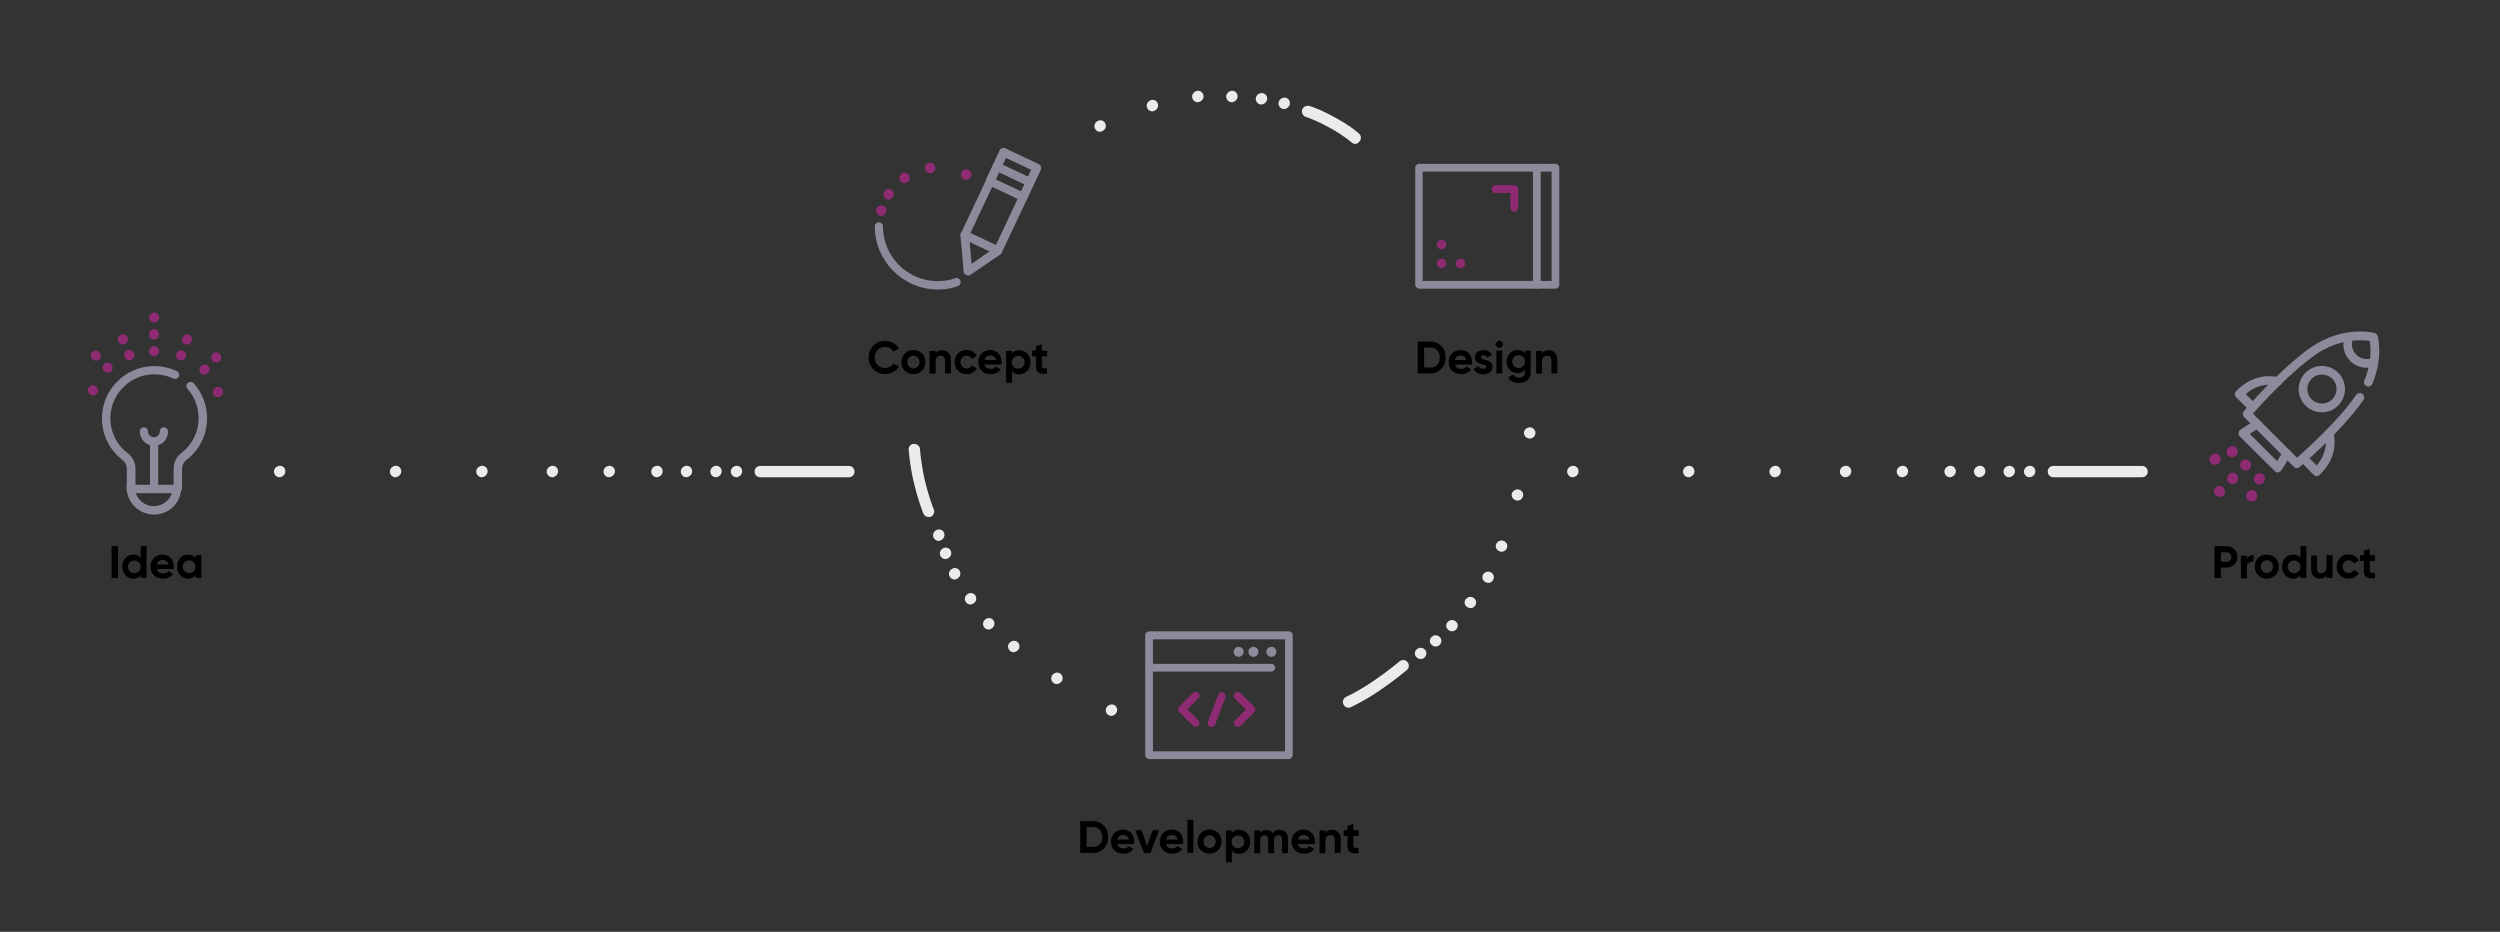 <?xml version="1.0" encoding="utf-8"?>
<!-- Generator: Adobe Illustrator 21.0.2, SVG Export Plug-In . SVG Version: 6.00 Build 0)  -->
<svg version="1.1" id="Layer_1" xmlns="http://www.w3.org/2000/svg" xmlns:xlink="http://www.w3.org/1999/xlink" x="0px" y="0px"
	 width="1100px" height="410px" viewBox="0 0 1100 410" enable-background="new 0 0 1100 410" xml:space="preserve">
<rect x="0" y="0" width="1100" height="410" fill="#333333" stroke="none"/>
<g>
	<g enable-background="new    ">
		<path d="M629.4,150.3c1.9,0,3.5,0.7,4.8,2s1.9,3,1.9,5s-0.6,3.6-1.9,5c-1.3,1.3-2.9,2-4.8,2h-5.6v-14H629.4z M629.4,161.7
			c1.2,0,2.2-0.4,3-1.2s1.1-1.9,1.1-3.2s-0.4-2.3-1.1-3.2c-0.8-0.8-1.7-1.2-3-1.2h-2.8v8.7L629.4,161.7L629.4,161.7z"/>
		<path d="M640.2,160.4c0.3,1.3,1.3,1.9,2.8,1.9c1,0,1.7-0.3,2.2-1l2.1,1.2c-1,1.4-2.4,2.1-4.4,2.1c-1.7,0-3-0.5-4-1.5
			s-1.5-2.3-1.5-3.8s0.5-2.8,1.5-3.8s2.3-1.5,3.8-1.5s2.7,0.5,3.6,1.5s1.4,2.3,1.4,3.8c0,0.3,0,0.7-0.1,1.1H640.2z M640.1,158.4h5.1
			c-0.1-0.7-0.5-1.2-0.9-1.5s-1-0.5-1.6-0.5c-0.7,0-1.3,0.2-1.7,0.5S640.3,157.8,640.1,158.4z"/>
		<path d="M651.6,157.2c0,0.3,0.2,0.5,0.5,0.7s0.8,0.3,1.3,0.4c0.5,0.1,1,0.3,1.5,0.5s0.9,0.5,1.3,1c0.4,0.5,0.5,1,0.5,1.7
			c0,1-0.4,1.8-1.2,2.4c-0.8,0.6-1.7,0.8-2.9,0.8c-2.1,0-3.5-0.8-4.2-2.4l2.2-1.3c0.3,0.9,0.9,1.3,2,1.3c0.9,0,1.4-0.3,1.4-0.9
			c0-0.3-0.2-0.5-0.5-0.7c-0.4-0.2-0.8-0.3-1.3-0.4c-0.5-0.1-1-0.3-1.5-0.5s-0.9-0.5-1.3-1s-0.5-1-0.5-1.6c0-1,0.4-1.8,1.1-2.3
			s1.6-0.9,2.7-0.9c0.8,0,1.6,0.2,2.2,0.5c0.7,0.4,1.2,0.9,1.6,1.6l-2.2,1.2c-0.3-0.7-0.9-1-1.6-1c-0.3,0-0.6,0.1-0.8,0.2
			C651.7,156.7,651.6,156.9,651.6,157.2z"/>
		<path d="M659.7,153.1c-0.4,0-0.8-0.2-1.1-0.5s-0.5-0.7-0.5-1.1s0.2-0.8,0.5-1.1s0.7-0.5,1.1-0.5c0.4,0,0.8,0.2,1.1,0.5
			s0.5,0.7,0.5,1.1s-0.2,0.8-0.5,1.1S660.1,153.1,659.7,153.1z M658.4,164.3v-10h2.6v10H658.4z"/>
		<path d="M671,154.3h2.5v9.5c0,1.5-0.5,2.7-1.5,3.5s-2.2,1.2-3.7,1.2c-1.1,0-2-0.2-2.8-0.6c-0.8-0.4-1.5-1-1.9-1.8l2.2-1.3
			c0.5,0.9,1.4,1.4,2.6,1.4c0.8,0,1.5-0.2,1.9-0.6s0.7-1,0.7-1.8v-1.1c-0.8,1-1.8,1.5-3.2,1.5s-2.6-0.5-3.5-1.5
			c-1-1-1.4-2.2-1.4-3.6c0-1.4,0.5-2.6,1.4-3.6s2.1-1.5,3.5-1.5s2.4,0.5,3.2,1.5V154.3z M666.2,161.1c0.5,0.5,1.2,0.8,2,0.8
			s1.5-0.3,2-0.8s0.8-1.2,0.8-2s-0.3-1.4-0.8-2c-0.5-0.5-1.2-0.8-2-0.8s-1.5,0.3-2,0.8s-0.8,1.2-0.8,2
			C665.4,160,665.7,160.6,666.2,161.1z"/>
		<path d="M681.4,154.1c1.1,0,2,0.4,2.7,1.1c0.7,0.7,1.1,1.7,1.1,3v6.1h-2.6v-5.8c0-0.7-0.2-1.2-0.5-1.5c-0.4-0.4-0.8-0.5-1.4-0.5
			c-0.7,0-1.2,0.2-1.6,0.6c-0.4,0.4-0.6,1-0.6,1.9v5.4h-2.6v-10h2.6v1.1C679.1,154.5,680.1,154.1,681.4,154.1z"/>
	</g>
	<g enable-background="new    ">
		<path d="M979.7,240.3c1.3,0,2.5,0.5,3.4,1.4s1.4,2,1.4,3.3s-0.5,2.4-1.4,3.3c-0.9,0.9-2.1,1.4-3.4,1.4h-2.5v4.6h-2.8v-14H979.7z
			 M979.7,247.2c0.6,0,1.1-0.2,1.5-0.6c0.4-0.4,0.6-0.9,0.6-1.5s-0.2-1.1-0.6-1.5c-0.4-0.4-0.9-0.6-1.5-0.6h-2.5v4.2L979.7,247.2
			L979.7,247.2z"/>
		<path d="M988.6,246.1c0.2-0.6,0.6-1.1,1.2-1.4c0.6-0.3,1.2-0.5,1.8-0.5v2.9c-0.8-0.1-1.5,0.1-2.1,0.5s-0.9,1.1-0.9,2.1v4.8H986
			v-10h2.6V246.1z"/>
		<path d="M1001.2,253.1c-1,1-2.3,1.5-3.8,1.5s-2.7-0.5-3.8-1.5c-1-1-1.5-2.3-1.5-3.8s0.5-2.7,1.5-3.8c1-1,2.3-1.5,3.8-1.5
			s2.7,0.5,3.8,1.5c1,1,1.5,2.3,1.5,3.8S1002.3,252.1,1001.2,253.1z M995.5,251.3c0.5,0.5,1.2,0.8,1.9,0.8s1.4-0.3,1.9-0.8
			s0.8-1.2,0.8-2s-0.3-1.5-0.8-2s-1.2-0.8-1.9-0.8s-1.4,0.3-1.9,0.8s-0.8,1.2-0.8,2S995,250.8,995.5,251.3z"/>
		<path d="M1012.2,240.3h2.6v14h-2.6v-1.2c-0.8,1-1.8,1.5-3.2,1.5c-1.3,0-2.5-0.5-3.5-1.5s-1.4-2.3-1.4-3.8s0.5-2.7,1.4-3.8
			s2.1-1.5,3.5-1.5s2.5,0.5,3.2,1.5V240.3z M1007.4,251.4c0.5,0.5,1.2,0.8,2,0.8s1.5-0.3,2-0.8s0.8-1.2,0.8-2s-0.3-1.5-0.8-2
			s-1.2-0.8-2-0.8s-1.5,0.3-2,0.8s-0.8,1.2-0.8,2C1006.6,250.2,1006.9,250.8,1007.4,251.4z"/>
		<path d="M1023.7,244.3h2.6v10h-2.6v-1.1c-0.6,0.9-1.6,1.4-3,1.4c-1.1,0-2-0.4-2.7-1.1c-0.7-0.7-1.1-1.7-1.1-3v-6.1h2.6v5.8
			c0,0.7,0.2,1.2,0.5,1.5c0.4,0.4,0.8,0.5,1.4,0.5c0.7,0,1.2-0.2,1.6-0.6c0.4-0.4,0.6-1,0.6-1.9L1023.7,244.3L1023.7,244.3z"/>
		<path d="M1033.4,254.6c-1.5,0-2.8-0.5-3.8-1.5s-1.5-2.3-1.5-3.8s0.5-2.7,1.5-3.8s2.3-1.5,3.8-1.5c1,0,1.9,0.2,2.7,0.7
			c0.8,0.5,1.4,1.1,1.8,1.9l-2.2,1.3c-0.2-0.4-0.5-0.7-0.9-1c-0.4-0.2-0.9-0.4-1.4-0.4c-0.8,0-1.4,0.3-1.9,0.8s-0.8,1.2-0.8,2
			s0.3,1.4,0.8,2s1.1,0.8,1.9,0.8c0.5,0,1-0.1,1.4-0.3s0.7-0.6,0.9-1l2.2,1.3c-0.4,0.8-1.1,1.4-1.9,1.9
			C1035.3,254.4,1034.4,254.6,1033.4,254.6z"/>
		<path d="M1045,246.8h-2.3v4.2c0,0.3,0.1,0.6,0.3,0.8c0.2,0.2,0.4,0.2,0.8,0.3c0.3,0,0.7,0,1.2,0v2.3c-1.8,0.2-3,0-3.8-0.5
			s-1.1-1.5-1.1-2.9v-4.2h-1.7v-2.5h1.7v-2l2.6-0.8v2.8h2.3V246.8z"/>
	</g>
	<g enable-background="new    ">
		<path d="M49.1,240.3h2.8v14h-2.8V240.3z"/>
		<path d="M61.9,240.3h2.6v14h-2.6v-1.2c-0.8,1-1.8,1.5-3.2,1.5c-1.3,0-2.5-0.5-3.5-1.5s-1.4-2.3-1.4-3.8s0.5-2.7,1.4-3.8
			s2.1-1.5,3.5-1.5s2.5,0.5,3.2,1.5V240.3z M57.1,251.4c0.5,0.5,1.2,0.8,2,0.8s1.5-0.3,2-0.8s0.8-1.2,0.8-2s-0.3-1.5-0.8-2
			s-1.2-0.8-2-0.8s-1.5,0.3-2,0.8s-0.8,1.2-0.8,2C56.4,250.2,56.6,250.8,57.1,251.4z"/>
		<path d="M69,250.4c0.3,1.3,1.3,1.9,2.8,1.9c1,0,1.7-0.3,2.2-1l2.1,1.2c-1,1.4-2.4,2.1-4.4,2.1c-1.7,0-3-0.5-4-1.5
			s-1.5-2.3-1.5-3.8s0.5-2.8,1.5-3.8s2.3-1.5,3.8-1.5s2.7,0.5,3.6,1.5s1.4,2.3,1.4,3.8c0,0.3,0,0.7-0.1,1.1H69z M69,248.4h5.1
			c-0.1-0.7-0.4-1.2-0.9-1.5s-1-0.5-1.6-0.5c-0.7,0-1.3,0.2-1.7,0.5C69.4,247.3,69.1,247.8,69,248.4z"/>
		<path d="M86,244.3h2.6v10H86v-1.2c-0.8,1-1.9,1.5-3.3,1.5c-1.3,0-2.5-0.5-3.4-1.5s-1.4-2.3-1.4-3.8s0.5-2.7,1.4-3.8
			s2.1-1.5,3.4-1.5c1.4,0,2.5,0.5,3.3,1.5V244.3z M81.2,251.4c0.5,0.5,1.2,0.8,2,0.8s1.5-0.3,2-0.8s0.8-1.2,0.8-2s-0.3-1.5-0.8-2
			s-1.2-0.8-2-0.8s-1.5,0.3-2,0.8s-0.8,1.2-0.8,2C80.4,250.2,80.7,250.8,81.2,251.4z"/>
	</g>
	<g enable-background="new    ">
		<path d="M480.9,361.3c1.9,0,3.5,0.7,4.8,2s1.9,3,1.9,5s-0.6,3.6-1.9,5s-2.9,2-4.8,2h-5.6v-14H480.9z M480.9,372.7
			c1.2,0,2.2-0.4,3-1.2c0.8-0.8,1.1-1.9,1.1-3.2s-0.4-2.3-1.1-3.2c-0.8-0.8-1.7-1.2-3-1.2h-2.8v8.7h2.8V372.7z"/>
		<path d="M491.6,371.4c0.3,1.3,1.3,1.9,2.8,1.9c1,0,1.7-0.3,2.2-1l2.1,1.2c-1,1.4-2.4,2.1-4.4,2.1c-1.7,0-3-0.5-4-1.5
			s-1.5-2.3-1.5-3.8s0.5-2.8,1.5-3.8s2.3-1.5,3.8-1.5s2.7,0.5,3.6,1.5s1.4,2.3,1.4,3.8c0,0.3,0,0.7-0.1,1.1L491.6,371.4L491.6,371.4
			z M491.6,369.4h5.1c-0.1-0.7-0.4-1.2-0.9-1.5s-1-0.5-1.6-0.5c-0.7,0-1.3,0.2-1.7,0.5C492,368.3,491.7,368.8,491.6,369.4z"/>
		<path d="M507.2,365.3h2.8l-3.8,10h-2.9l-3.8-10h2.8l2.4,7L507.2,365.3z"/>
		<path d="M513.1,371.4c0.3,1.3,1.3,1.9,2.8,1.9c1,0,1.7-0.3,2.2-1l2.1,1.2c-1,1.4-2.4,2.1-4.4,2.1c-1.7,0-3-0.5-4-1.5
			s-1.5-2.3-1.5-3.8s0.5-2.8,1.5-3.8s2.3-1.5,3.8-1.5s2.7,0.5,3.6,1.5s1.4,2.3,1.4,3.8c0,0.3,0,0.7-0.1,1.1L513.1,371.4L513.1,371.4
			z M513.1,369.4h5.1c-0.1-0.7-0.4-1.2-0.9-1.5s-1-0.5-1.6-0.5c-0.7,0-1.3,0.2-1.7,0.5C513.5,368.3,513.2,368.8,513.1,369.4z"/>
		<path d="M522.5,375.3v-14.6h2.6v14.6H522.5z"/>
		<path d="M536,374.1c-1,1-2.3,1.5-3.8,1.5s-2.7-0.5-3.8-1.5s-1.5-2.3-1.5-3.8s0.5-2.7,1.5-3.8s2.3-1.5,3.8-1.5s2.7,0.5,3.8,1.5
			c1,1,1.5,2.3,1.5,3.8S537,373.1,536,374.1z M530.3,372.3c0.5,0.5,1.2,0.8,1.9,0.8c0.8,0,1.4-0.3,1.9-0.8s0.8-1.2,0.8-2
			s-0.3-1.5-0.8-2s-1.2-0.8-1.9-0.8c-0.8,0-1.4,0.3-1.9,0.8s-0.8,1.2-0.8,2S529.8,371.8,530.3,372.3z"/>
		<path d="M545.2,365.1c1.3,0,2.5,0.5,3.5,1.5s1.4,2.3,1.4,3.8s-0.5,2.7-1.4,3.8c-1,1-2.1,1.5-3.5,1.5s-2.5-0.5-3.2-1.5v5.2h-2.6
			v-14h2.6v1.2C542.7,365.5,543.8,365.1,545.2,365.1z M542.7,372.4c0.5,0.5,1.2,0.8,2,0.8s1.5-0.3,2-0.8s0.8-1.2,0.8-2
			s-0.3-1.5-0.8-2s-1.2-0.8-2-0.8s-1.5,0.3-2,0.8s-0.8,1.2-0.8,2C541.9,371.2,542.2,371.8,542.7,372.4z"/>
		<path d="M562.9,365.1c1.1,0,2.1,0.4,2.8,1.1s1,1.7,1,3v6.2h-2.6v-6c0-0.6-0.1-1.1-0.4-1.4c-0.3-0.3-0.7-0.5-1.2-0.5
			c-0.6,0-1,0.2-1.4,0.6s-0.5,0.9-0.5,1.7v5.6H558v-6c0-0.6-0.1-1.1-0.4-1.4c-0.3-0.3-0.7-0.5-1.2-0.5c-0.6,0-1,0.2-1.4,0.6
			s-0.5,0.9-0.5,1.7v5.6h-2.6v-10h2.6v1.1c0.6-0.9,1.5-1.3,2.8-1.3c1.2,0,2.1,0.5,2.7,1.4C560.6,365.5,561.6,365.1,562.9,365.1z"/>
		<path d="M571.1,371.4c0.3,1.3,1.3,1.9,2.8,1.9c1,0,1.7-0.3,2.2-1l2.1,1.2c-1,1.4-2.4,2.1-4.4,2.1c-1.7,0-3-0.5-4-1.5
			s-1.5-2.3-1.5-3.8s0.5-2.8,1.5-3.8s2.3-1.5,3.8-1.5s2.7,0.5,3.6,1.5s1.4,2.3,1.4,3.8c0,0.3,0,0.7-0.1,1.1L571.1,371.4L571.1,371.4
			z M571.1,369.4h5.1c-0.1-0.7-0.4-1.2-0.9-1.5s-1-0.5-1.6-0.5c-0.7,0-1.3,0.2-1.7,0.5C571.5,368.3,571.2,368.8,571.1,369.4z"/>
		<path d="M586.1,365.1c1.1,0,2,0.4,2.7,1.1s1.1,1.7,1.1,3v6.1h-2.6v-5.8c0-0.7-0.2-1.2-0.5-1.5c-0.4-0.4-0.8-0.5-1.4-0.5
			c-0.7,0-1.2,0.2-1.6,0.6c-0.4,0.4-0.6,1-0.6,1.9v5.4h-2.6v-10h2.6v1.1C583.8,365.5,584.7,365.1,586.1,365.1z"/>
		<path d="M597.8,367.8h-2.3v4.2c0,0.3,0.1,0.6,0.3,0.8c0.2,0.2,0.4,0.2,0.8,0.3c0.3,0,0.7,0,1.2,0v2.3c-1.8,0.2-3,0-3.8-0.5
			s-1.1-1.5-1.1-2.9v-4.2h-1.7v-2.5h1.7v-2l2.6-0.8v2.8h2.3V367.8z"/>
	</g>
	<g enable-background="new    ">
		<path d="M389.5,164.6c-2.1,0-3.8-0.7-5.2-2.1c-1.4-1.4-2.1-3.1-2.1-5.2c0-2.1,0.7-3.8,2.1-5.2s3.1-2.1,5.2-2.1
			c1.3,0,2.4,0.3,3.5,0.9c1.1,0.6,1.9,1.4,2.5,2.4l-2.4,1.4c-0.3-0.6-0.8-1.1-1.5-1.5c-0.6-0.4-1.4-0.5-2.2-0.5
			c-1.4,0-2.5,0.4-3.3,1.3c-0.8,0.9-1.2,2-1.2,3.3s0.4,2.4,1.2,3.3c0.8,0.9,1.9,1.3,3.3,1.3c0.8,0,1.5-0.2,2.2-0.5
			c0.6-0.4,1.1-0.8,1.5-1.5l2.4,1.4c-0.6,1-1.4,1.8-2.5,2.4C391.9,164.3,390.8,164.6,389.5,164.6z"/>
		<path d="M405.7,163.1c-1,1-2.3,1.5-3.8,1.5s-2.7-0.5-3.8-1.5s-1.5-2.3-1.5-3.8s0.5-2.7,1.5-3.8s2.3-1.5,3.8-1.5s2.7,0.5,3.8,1.5
			c1,1,1.5,2.3,1.5,3.8S406.7,162.1,405.7,163.1z M400,161.3c0.5,0.5,1.2,0.8,1.9,0.8c0.8,0,1.4-0.3,1.9-0.8s0.8-1.2,0.8-2
			s-0.3-1.5-0.8-2s-1.2-0.8-1.9-0.8c-0.8,0-1.4,0.3-1.9,0.8s-0.8,1.2-0.8,2S399.5,160.8,400,161.3z"/>
		<path d="M414.6,154.1c1.1,0,2,0.4,2.7,1.1c0.7,0.7,1.1,1.7,1.1,3v6.1h-2.6v-5.8c0-0.7-0.2-1.2-0.5-1.5s-0.8-0.5-1.4-0.5
			c-0.7,0-1.2,0.2-1.6,0.6s-0.6,1-0.6,1.9v5.4H409v-10h2.6v1.1C412.2,154.5,413.2,154.1,414.6,154.1z"/>
		<path d="M425.3,164.6c-1.5,0-2.8-0.5-3.8-1.5s-1.5-2.3-1.5-3.8s0.5-2.7,1.5-3.8s2.3-1.5,3.8-1.5c1,0,1.9,0.2,2.7,0.7
			c0.8,0.5,1.4,1.1,1.8,1.9l-2.2,1.3c-0.2-0.4-0.5-0.7-0.9-1s-0.9-0.4-1.4-0.4c-0.8,0-1.4,0.3-1.9,0.8s-0.8,1.2-0.8,2s0.3,1.4,0.8,2
			c0.5,0.5,1.1,0.8,1.9,0.8c0.5,0,1-0.1,1.4-0.3s0.7-0.6,0.9-1l2.2,1.3c-0.4,0.8-1.1,1.4-1.9,1.9
			C427.2,164.4,426.3,164.6,425.3,164.6z"/>
		<path d="M433.2,160.4c0.3,1.3,1.3,1.9,2.8,1.9c1,0,1.7-0.3,2.2-1l2.1,1.2c-1,1.4-2.4,2.1-4.4,2.1c-1.7,0-3-0.5-4-1.5
			s-1.5-2.3-1.5-3.8s0.5-2.8,1.5-3.8s2.3-1.5,3.8-1.5s2.7,0.5,3.6,1.5s1.4,2.3,1.4,3.8c0,0.3,0,0.7-0.1,1.1H433.2z M433.2,158.4h5.1
			c-0.1-0.7-0.4-1.2-0.9-1.5s-1-0.5-1.6-0.5c-0.7,0-1.3,0.2-1.7,0.5C433.6,157.3,433.3,157.8,433.2,158.4z"/>
		<path d="M448.5,154.1c1.3,0,2.5,0.5,3.5,1.5s1.4,2.3,1.4,3.8s-0.5,2.7-1.4,3.8c-1,1-2.1,1.5-3.5,1.5s-2.5-0.5-3.2-1.5v5.2h-2.6
			v-14h2.6v1.2C446,154.5,447.1,154.1,448.5,154.1z M446,161.4c0.5,0.5,1.2,0.8,2,0.8s1.5-0.3,2-0.8s0.8-1.2,0.8-2s-0.3-1.5-0.8-2
			s-1.2-0.8-2-0.8s-1.5,0.3-2,0.8s-0.8,1.2-0.8,2C445.3,160.2,445.5,160.8,446,161.4z"/>
		<path d="M460.7,156.8h-2.3v4.2c0,0.3,0.1,0.6,0.3,0.8c0.2,0.2,0.4,0.2,0.8,0.3c0.3,0,0.7,0,1.2,0v2.3c-1.8,0.2-3,0-3.8-0.5
			s-1.1-1.5-1.1-2.9v-4.2h-1.7v-2.5h1.7v-2l2.6-0.8v2.8h2.3V156.8z"/>
	</g>
</g>
<path fill="#8E2B73" d="M972.9,203.8c-0.2-0.2-0.4-0.4-0.5-0.7c-0.5-1.2,0-2.6,1.2-3.2l0.1-0.1c1.2-0.5,2.6,0,3.2,1.2
	c0.5,1.2,0,2.6-1.2,3.2l-0.1,0.1C974.7,204.7,973.6,204.5,972.9,203.8z M980.4,200.5c-0.2-0.2-0.4-0.4-0.5-0.7
	c-0.5-1.2,0-2.6,1.2-3.2l0.1-0.1c1.2-0.5,2.6,0,3.2,1.2c0.5,1.2,0,2.6-1.2,3.2l-0.1,0.1C982.2,201.4,981.1,201.2,980.4,200.5z
	 M988.5,217.2l0.1-0.1c0.5-1.2,2-1.8,3.2-1.2s1.8,2,1.2,3.2l-0.1,0.1c-0.5,1.2-2,1.8-3.2,1.2c-0.3-0.1-0.5-0.3-0.7-0.5
	C988.3,219.2,988.1,218.2,988.5,217.2z M991.9,209.7l0.1-0.1c0.5-1.2,2-1.8,3.2-1.2c1.2,0.5,1.8,2,1.2,3.2l-0.1,0.1
	c-0.5,1.2-2,1.8-3.2,1.2c-0.3-0.1-0.5-0.3-0.7-0.5C991.7,211.7,991.4,210.7,991.9,209.7z M974.9,218c-0.9-0.9-1-2.4-0.1-3.4l0.1-0.1
	c0.9-0.9,2.5-0.9,3.4,0s0.9,2.5,0,3.4C977.4,218.9,975.8,218.9,974.9,218z M980.6,212.2c-0.9-0.9-0.9-2.5,0-3.4l0.1-0.1
	c0.9-0.9,2.5-0.9,3.4,0s0.9,2.5,0,3.4l-0.1,0.1C983.1,213.2,981.6,213.2,980.6,212.2z M986.4,206.4c-0.9-0.9-1-2.4-0.1-3.4l0.1-0.1
	c0.9-0.9,2.5-0.9,3.4,0s0.9,2.5,0,3.4C989,207.3,987.4,207.4,986.4,206.4z"/>
<path fill="#8E8A9C" d="M1010.6,206c-0.5,0-1-0.2-1.3-0.6l-21.9-21.9c-0.7-0.7-0.7-1.8-0.1-2.6c0.6-0.7,15.7-18.4,29.4-28
	c14.3-9.9,27.6-6.5,28.1-6.4c0.7,0.2,1.2,0.7,1.4,1.4c0.1,0.4,2.5,9.6-2.4,21c-0.4,1-1.5,1.4-2.5,1s-1.4-1.5-1-2.5
	c3.4-7.9,2.8-14.7,2.4-17.4c-3.3-0.5-13.3-1.2-23.8,6c-11.2,7.8-23.8,21.7-27.6,26l19.4,19.4c4.3-3.8,18.2-16.3,26-27.6
	c0.6-0.9,1.8-1.1,2.7-0.5c0.9,0.6,1.1,1.8,0.5,2.7c-9.6,13.8-27.2,28.8-28,29.4C1011.5,205.9,1011,206,1010.6,206L1010.6,206z"/>
<path fill="#8E8A9C" d="M1041.3,161.8c-2.7,0-5.3-1-7.2-3c-2.8-2.8-3.7-6.8-2.5-10.5c0.3-1,1.4-1.5,2.4-1.2s1.5,1.4,1.2,2.4
	c-0.8,2.3-0.2,4.8,1.6,6.6c1.7,1.7,4.3,2.3,6.6,1.6c1-0.3,2.1,0.2,2.4,1.2s-0.2,2.1-1.2,2.4C1043.5,161.6,1042.4,161.8,1041.3,161.8
	z M1021.6,181.4c-2.7,0-5.3-1.1-7.2-3s-3-4.5-3-7.2s1.1-5.3,3-7.2s4.5-3,7.2-3c2.7,0,5.3,1.1,7.2,3c1.9,1.9,3,4.5,3,7.2
	s-1.1,5.3-3,7.2C1027,180.4,1024.4,181.4,1021.6,181.4L1021.6,181.4z M1021.6,164.8c-1.6,0-3.3,0.6-4.5,1.9
	c-1.2,1.2-1.9,2.8-1.9,4.5s0.7,3.3,1.9,4.5c2.5,2.5,6.6,2.5,9.1,0s2.5-6.6,0-9.1C1024.9,165.4,1023.3,164.8,1021.6,164.8
	L1021.6,164.8z M990.9,180.9c-0.5,0-1-0.2-1.3-0.5l-5.7-5.6c-0.7-0.7-0.8-1.9,0-2.7c8.9-9.2,18.5-6.1,18.9-6c1,0.3,1.5,1.4,1.2,2.4
	s-1.4,1.5-2.4,1.2c-0.3-0.1-6.8-2.1-13.5,3.7l4.3,4.2c0.8,0.7,0.8,1.9,0,2.7C991.9,180.7,991.4,180.9,990.9,180.9L990.9,180.9z
	 M1019.4,209.5c-0.5,0-1-0.2-1.4-0.6l-5.6-5.7c-0.7-0.8-0.7-2,0-2.7c0.8-0.7,2-0.7,2.7,0l4.2,4.3c5.8-6.7,3.8-13.3,3.7-13.5
	c-0.3-1,0.2-2.1,1.2-2.4c1-0.3,2.1,0.2,2.4,1.2c0.1,0.4,3.3,10-6,18.9C1020.4,209.3,1019.9,209.5,1019.4,209.5L1019.4,209.5z
	 M1002.2,207.9c-0.5,0-1-0.2-1.3-0.6L985.5,192c-0.4-0.4-0.6-1-0.5-1.6s0.4-1.1,0.9-1.4l6.2-4c0.9-0.6,2.1-0.3,2.6,0.6
	c0.6,0.9,0.3,2.1-0.6,2.6l-4.2,2.7l12,12l2.7-4.2c0.6-0.9,1.7-1.2,2.6-0.6c0.9,0.6,1.2,1.7,0.6,2.6l-4,6.2c-0.3,0.5-0.8,0.8-1.4,0.9
	C1002.4,207.9,1002.3,207.9,1002.2,207.9L1002.2,207.9z"/>
<g>
	<path fill="#8E2B73" d="M666.3,93.2c-0.9,0-1.7-0.8-1.7-1.7v-6.6H658c-0.9,0-1.7-0.8-1.7-1.7s0.8-1.7,1.7-1.7h8.3
		c0.9,0,1.7,0.8,1.7,1.7v8.3C667.9,92.5,667.2,93.2,666.3,93.2 M636.4,107.6c0,1.2-1,2.1-2.1,2.1c-1.2,0-2.1-1-2.1-2.1
		c0-1.2,1-2.1,2.1-2.1S636.4,106.4,636.4,107.6 M636.4,115.9c0,1.2-1,2.1-2.1,2.1c-1.2,0-2.1-1-2.1-2.1c0-1.2,1-2.1,2.1-2.1
		S636.4,114.7,636.4,115.9 M644.7,115.9c0,1.2-1,2.1-2.1,2.1c-1.2,0-2.1-1-2.1-2.1c0-1.2,1-2.1,2.1-2.1S644.7,114.7,644.7,115.9"/>
	<path fill="#8E8A9C" d="M684.4,127h-60c-0.9,0-1.7-0.8-1.7-1.7V73.8c0-0.9,0.8-1.7,1.7-1.7h60c0.9,0,1.7,0.8,1.7,1.7v51.5
		C686.1,126.2,685.3,127,684.4,127 M626,123.6h56.7V75.5H626V123.6z"/>
	<path fill="#8E8A9C" d="M676.2,127c-0.9,0-1.7-0.8-1.7-1.7V73.8c0-0.9,0.8-1.7,1.7-1.7s1.7,0.8,1.7,1.7v51.5
		C677.8,126.2,677.1,127,676.2,127"/>
</g>
<g>
	<path fill="#8E8A9C" d="M547.2,286.8c0,1.2-1,2.2-2.2,2.2s-2.2-1-2.2-2.2s1-2.2,2.2-2.2S547.2,285.5,547.2,286.8 M553.7,286.8
		c0,1.2-1,2.2-2.2,2.2s-2.2-1-2.2-2.2s1-2.2,2.2-2.2S553.7,285.5,553.7,286.8 M561.6,286.8c0,1.2-1,2.2-2.2,2.2s-2.2-1-2.2-2.2
		s1-2.2,2.2-2.2S561.6,285.5,561.6,286.8"/>
	<path fill="#8E8A9C" d="M567.1,334h-61.5c-1,0-1.7-0.8-1.7-1.7v-52.8c0-0.9,0.8-1.7,1.7-1.7h61.5c0.9,0,1.7,0.8,1.7,1.7v52.8
		C568.8,333.2,568,334,567.1,334 M507.3,330.6h58.1v-49.3h-58.1L507.3,330.6L507.3,330.6z"/>
	<path fill="#8E8A9C" d="M559.4,295.5h-53.5c-0.9,0-1.7-0.8-1.7-1.7c0-0.9,0.8-1.7,1.7-1.7h53.5c0.9,0,1.7,0.8,1.7,1.7
		C561.1,294.7,560.3,295.5,559.4,295.5"/>
	<path fill="#8E2B73" d="M527.3,304.9c0.7,0.7,0.7,1.8,0,2.4l-4.8,4.8l4.8,4.8c0.7,0.7,0.7,1.8,0,2.4s-1.8,0.7-2.4,0l-6-6
		c-0.7-0.7-0.7-1.8,0-2.4l6-6C525.5,304.3,526.6,304.3,527.3,304.9 M543.4,319.4c-0.7-0.7-0.7-1.8,0-2.4l4.8-4.8l-4.8-4.8
		c-0.7-0.7-0.7-1.8,0-2.4c0.7-0.7,1.8-0.7,2.4,0l6,6c0.7,0.7,0.7,1.8,0,2.4l-6,6C545.2,320,544.1,320,543.4,319.4 M533.1,319.9
		c-0.2,0-0.4,0-0.6-0.1c-0.9-0.3-1.3-1.3-1-2.2l4.5-11.9c0.3-0.9,1.3-1.3,2.2-1s1.3,1.3,1,2.2l-4.5,11.9
		C534.4,319.5,533.8,319.9,533.1,319.9L533.1,319.9z"/>
</g>
<g>
	<path fill="#8E8A9C" d="M450.2,88.5c-0.3,0-0.5-0.1-0.8-0.2l-14.6-6.9c-0.9-0.4-1.3-1.5-0.9-2.5l6-12.8c0.2-0.4,0.6-0.8,1-0.9
		c0.5-0.2,1-0.1,1.4,0.1l14.6,6.9c0.9,0.4,1.3,1.5,0.9,2.5l-6,12.8c-0.2,0.4-0.6,0.8-1,0.9C450.7,88.5,450.4,88.5,450.2,88.5
		 M438.1,78.9l11.2,5.3l4.5-9.5l-11.2-5.3L438.1,78.9z"/>
	<path fill="#8E8A9C" d="M453.2,82.1c-0.3,0-0.5-0.1-0.8-0.2L437.8,75c-0.9-0.4-1.3-1.5-0.9-2.5c0.4-0.9,1.5-1.3,2.5-0.9l14.6,6.9
		c0.9,0.4,1.3,1.5,0.9,2.5C454.6,81.7,453.9,82.1,453.2,82.1"/>
	<path fill="#8E8A9C" d="M425.9,121.2c-0.3,0-0.5-0.1-0.8-0.2c-0.6-0.3-1-0.9-1.1-1.5l-1.4-15.9c0-0.3,0-0.7,0.2-0.9L440,66.2
		c0.2-0.4,0.6-0.8,1-0.9c0.5-0.2,1-0.1,1.4,0.1l14.6,6.9c0.9,0.4,1.3,1.5,0.9,2.5l-17.2,36.5c-0.1,0.3-0.4,0.6-0.6,0.7l-13.2,9
		C426.7,121.1,426.3,121.2,425.9,121.2 M426.4,103.8l1.1,12.3l10.1-7l16.2-34.4l-11.2-5.3L426.4,103.8z"/>
	<path fill="#8E8A9C" d="M439.1,112.2c-0.3,0-0.5-0.1-0.8-0.2l-14.6-6.9c-0.9-0.4-1.3-1.5-0.9-2.5c0.4-0.9,1.5-1.3,2.5-0.9l14.6,6.9
		c0.9,0.4,1.3,1.5,0.9,2.4C440.4,111.8,439.8,112.2,439.1,112.2"/>
	<path fill="#8E2B73" d="M427.4,76.8c0,1.3-1,2.3-2.3,2.3s-2.3-1-2.3-2.3s1.1-2.3,2.3-2.3C426.4,74.5,427.4,75.5,427.4,76.8
		 M390.1,92.7c0,1.3-1.1,2.3-2.3,2.3c-1.3,0-2.3-1-2.3-2.3s1.1-2.3,2.3-2.3C389,90.4,390.1,91.4,390.1,92.7 M393.3,85.5
		c0,1.3-1.1,2.3-2.3,2.3c-1.3,0-2.3-1-2.3-2.3s1.1-2.3,2.3-2.3C392.3,83.1,393.3,84.2,393.3,85.5 M400.3,78.3c0,1.3-1,2.3-2.3,2.3
		s-2.3-1-2.3-2.3s1.1-2.3,2.3-2.3C399.3,75.9,400.3,77,400.3,78.3 M411.6,73.9c0,1.3-1.1,2.3-2.3,2.3c-1.3,0-2.3-1-2.3-2.3
		s1-2.3,2.3-2.3S411.6,72.6,411.6,73.9"/>
	<path fill="#8E8A9C" d="M412.7,127.4c-15.3,0-27.8-12.5-27.8-27.8c0-1,0.8-1.8,1.8-1.8s1.8,0.8,1.8,1.8c0,13.3,10.8,24.1,24.1,24.1
		c2.6,0,5.3-0.4,7.7-1.3c1-0.3,2,0.2,2.3,1.2s-0.2,2-1.2,2.3C418.8,126.9,415.8,127.4,412.7,127.4"/>
</g>
<g>
	<path fill="#8E8A9C" d="M77.8,217H57.9c-1.2,0-2.1-0.9-2.1-2.1v-8.6c0-1.5-0.7-3-1.9-3.9c-6-4.6-9.4-11.8-9-19.4
		c0.5-11.8,10.2-21.4,21.9-21.9c3.8-0.2,7.6,0.6,11,2.2c0.9,0.4,1.3,1.5,0.9,2.4s-1.5,1.3-2.4,0.9c-2.9-1.4-6-2-9.3-1.9
		c-9.9,0.5-18,8.6-18.4,18.4c-0.3,6.4,2.5,12.5,7.6,16.3c2.1,1.6,3.4,4.1,3.4,6.8v7.1h16.8v-7.1c0-2.7,1.2-5.2,3.3-6.8
		c4.9-3.7,7.7-9.3,7.7-15.4c0-4.8-1.8-9.4-4.9-12.9c-0.7-0.8-0.6-1.9,0.1-2.6c0.8-0.7,1.9-0.6,2.6,0.1c3.8,4.2,5.9,9.7,5.9,15.4
		c0,7.3-3.3,14-9.1,18.4c-1.2,0.9-1.9,2.3-1.9,3.9v8.6C79.9,216.1,79,217,77.8,217L77.8,217z"/>
	<path fill="#8E8A9C" d="M67.8,226.4c-6.7,0-12.1-5.4-12.1-12.1c0-1,0.8-1.8,1.8-1.8s1.8,0.8,1.8,1.8c0,4.6,3.8,8.4,8.4,8.4
		s8.4-3.8,8.4-8.4c0-1,0.8-1.8,1.8-1.8s1.8,0.8,1.8,1.8C79.9,221,74.5,226.4,67.8,226.4z M67.8,196.1c-3.5,0-6.3-2.8-6.3-6.3
		c0-1,0.8-1.8,1.8-1.8s1.8,0.8,1.8,1.8c0,1.4,1.2,2.6,2.6,2.6s2.6-1.2,2.6-2.6c0-1,0.8-1.8,1.8-1.8s1.8,0.8,1.8,1.8
		C74.1,193.3,71.3,196.1,67.8,196.1z"/>
	<path fill="#8E8A9C" d="M67.8,215.3c-1,0-1.8-0.8-1.8-1.8v-19.2c0-1,0.8-1.8,1.8-1.8s1.8,0.8,1.8,1.8v19.2
		C69.7,214.5,68.9,215.3,67.8,215.3z"/>
	<path fill="#2CA846" d="M98.9,186.3L98.9,186.3"/>
	<path fill="#8E2B73" d="M40.9,174c-0.3,0-0.6-0.1-0.8-0.2l-0.1-0.1c-1.1-0.5-1.6-1.8-1.1-2.9s1.8-1.6,2.9-1.1
		c1.1,0.5,1.7,1.8,1.2,2.9C42.5,173.5,41.7,174,40.9,174L40.9,174z M95.9,174.7c-0.9,0-1.7-0.5-2.1-1.4c-0.4-1.1,0.1-2.4,1.3-2.8
		l0.1-0.1c1.1-0.4,2.4,0.1,2.8,1.3c0.4,1.1-0.1,2.4-1.3,2.8l-0.1,0.1C96.4,174.6,96.2,174.7,95.9,174.7L95.9,174.7z M56.9,158.5
		c-0.9,0-1.7-0.5-2-1.4l-0.1-0.1c-0.5-1.1,0.1-2.4,1.2-2.9c1.1-0.5,2.4,0.1,2.9,1.2l0.1,0.1c0.5,1.1-0.1,2.4-1.2,2.9
		C57.5,158.5,57.2,158.5,56.9,158.5z M54.1,151.6c-0.9,0-1.7-0.5-2-1.4l-0.1-0.1c-0.5-1.1,0.1-2.4,1.2-2.9c1.1-0.5,2.4,0.1,2.9,1.2
		l0.1,0.1c0.5,1.1-0.1,2.4-1.2,2.9C54.6,151.5,54.4,151.6,54.1,151.6z M79.7,158.6c-0.3,0-0.5,0-0.8-0.1c-1.1-0.4-1.7-1.7-1.3-2.8
		l0.1-0.1c0.4-1.1,1.7-1.7,2.8-1.3c1.1,0.4,1.7,1.7,1.3,2.8l-0.1,0.1C81.4,158,80.6,158.6,79.7,158.6L79.7,158.6z M82.3,151.6
		c-0.3,0-0.5,0-0.8-0.1c-1.1-0.4-1.7-1.7-1.3-2.8l0.1-0.1c0.4-1.1,1.7-1.7,2.8-1.3c1.1,0.4,1.7,1.7,1.3,2.8l-0.1,0.1
		C84.1,151.1,83.2,151.6,82.3,151.6L82.3,151.6z M89.9,164.8c-0.6,0-1.1-0.2-1.5-0.6c-0.9-0.9-0.9-2.2,0-3.1l0.1-0.1
		c0.9-0.9,2.2-0.8,3.1,0c0.9,0.9,0.8,2.2,0,3.1C91.1,164.5,90.5,164.8,89.9,164.8L89.9,164.8z M95.1,159.5c-0.6,0-1.1-0.2-1.5-0.6
		c-0.9-0.9-0.9-2.2-0.1-3.1l0.1-0.1c0.9-0.9,2.2-0.9,3.1,0s0.9,2.2,0,3.1C96.3,159.3,95.7,159.5,95.1,159.5L95.1,159.5z M47.4,164
		c-0.5,0-1.1-0.2-1.5-0.6l-0.1-0.1c-0.9-0.9-0.9-2.2,0-3.1c0.9-0.9,2.2-0.9,3.1,0c0.9,0.9,0.9,2.3,0.1,3.2
		C48.6,163.7,48,164,47.4,164L47.4,164z M42.2,158.7c-0.5,0-1.1-0.2-1.5-0.6l-0.1-0.1c-0.9-0.9-0.9-2.2,0-3.1c0.9-0.9,2.2-0.9,3.1,0
		c0.9,0.9,0.9,2.3,0.1,3.2C43.3,158.5,42.7,158.7,42.2,158.7L42.2,158.7z M67.8,156.7c-1.2,0-2.2-0.9-2.2-2.1v-0.1
		c0-1.2,1-2.2,2.2-2.2s2.2,1,2.2,2.2S69.1,156.7,67.8,156.7L67.8,156.7z M67.8,149.4c-1.2,0-2.2-1-2.2-2.2V147c0-1.2,1-2.2,2.2-2.2
		s2.2,1,2.2,2.2v0.1C70,148.4,69.1,149.4,67.8,149.4L67.8,149.4z M67.8,141.9c-1.2,0-2.2-0.9-2.2-2.1v-0.1c0-1.2,1-2.2,2.2-2.2
		s2.2,1,2.2,2.2S69.1,141.9,67.8,141.9L67.8,141.9z"/>
</g>
<g>
	<path fill="#E9EBED" d="M324,210c-1,0-1.9-0.6-2.3-1.6c-0.5-1.3,0.2-2.7,1.4-3.2l0.2-0.1c1.3-0.5,2.7,0.2,3.1,1.4
		c0.5,1.3-0.2,2.7-1.4,3.2l-0.2,0.1C324.6,209.9,324.3,210,324,210L324,210z M413,238c-1,0-1.9-0.6-2.3-1.6
		c-0.5-1.3,0.2-2.7,1.4-3.2l0.2-0.1c1.3-0.5,2.7,0.2,3.1,1.4c0.5,1.3-0.2,2.7-1.4,3.2l-0.2,0.1C413.6,237.9,413.3,238,413,238
		L413,238z M484,58c-1,0-1.9-0.6-2.3-1.6c-0.5-1.3,0.2-2.7,1.4-3.2l0.2-0.1c1.3-0.5,2.7,0.2,3.1,1.4c0.5,1.3-0.2,2.7-1.4,3.2
		l-0.2,0.1C484.6,57.9,484.3,58,484,58L484,58z M507,49c-1,0-1.9-0.6-2.3-1.6c-0.5-1.3,0.2-2.7,1.4-3.2l0.2-0.1
		c1.3-0.5,2.7,0.2,3.1,1.4c0.5,1.3-0.2,2.7-1.4,3.2l-0.2,0.1C507.6,48.9,507.3,49,507,49L507,49z M527,45c-1,0-1.9-0.6-2.3-1.6
		c-0.5-1.3,0.2-2.7,1.4-3.2l0.2-0.1c1.3-0.5,2.7,0.2,3.1,1.4c0.5,1.3-0.2,2.7-1.4,3.2l-0.2,0.1C527.6,44.9,527.3,45,527,45z M542,45
		c-1,0-1.9-0.6-2.3-1.6c-0.5-1.3,0.2-2.7,1.4-3.2l0.2-0.1c1.3-0.5,2.7,0.2,3.1,1.4c0.5,1.3-0.2,2.7-1.4,3.2l-0.2,0.1
		C542.6,44.9,542.3,45,542,45z M555,46c-1,0-1.9-0.6-2.3-1.6c-0.5-1.3,0.2-2.7,1.4-3.2l0.2-0.1c1.3-0.5,2.7,0.2,3.1,1.4
		c0.5,1.3-0.2,2.7-1.4,3.2l-0.2,0.1C555.6,45.9,555.3,46,555,46z M565,48c-1,0-1.9-0.6-2.3-1.6c-0.5-1.3,0.2-2.7,1.4-3.2l0.2-0.1
		c1.3-0.5,2.7,0.2,3.1,1.4c0.5,1.3-0.2,2.7-1.4,3.2l-0.2,0.1C565.6,47.9,565.3,48,565,48z M416,246c-1,0-1.9-0.6-2.3-1.6
		c-0.5-1.3,0.2-2.7,1.4-3.2l0.2-0.1c1.3-0.5,2.7,0.2,3.1,1.4c0.5,1.3-0.2,2.7-1.4,3.2l-0.2,0.1C416.6,245.9,416.3,246,416,246
		L416,246z M420,255c-1,0-1.9-0.6-2.3-1.6c-0.5-1.3,0.2-2.7,1.4-3.2l0.2-0.1c1.3-0.5,2.7,0.2,3.1,1.4c0.5,1.3-0.2,2.7-1.4,3.2
		l-0.2,0.1C420.6,254.9,420.3,255,420,255L420,255z M427,266c-1,0-1.9-0.6-2.3-1.6c-0.5-1.3,0.2-2.7,1.4-3.2l0.2-0.1
		c1.3-0.5,2.7,0.2,3.1,1.4c0.5,1.3-0.2,2.7-1.4,3.2l-0.2,0.1C427.6,265.9,427.3,266,427,266L427,266z M435,277c-1,0-1.9-0.6-2.3-1.6
		c-0.5-1.3,0.2-2.7,1.4-3.2l0.2-0.1c1.3-0.5,2.7,0.2,3.1,1.4c0.5,1.3-0.2,2.7-1.4,3.2l-0.2,0.1C435.6,276.9,435.3,277,435,277
		L435,277z M446,287c-1,0-1.9-0.6-2.3-1.6c-0.5-1.3,0.2-2.7,1.4-3.2l0.2-0.1c1.3-0.5,2.7,0.2,3.1,1.4c0.5,1.3-0.2,2.7-1.4,3.2
		l-0.2,0.1C446.6,286.9,446.3,287,446,287L446,287z M465,301c-1,0-1.9-0.6-2.3-1.6c-0.5-1.3,0.2-2.7,1.4-3.2l0.2-0.1
		c1.3-0.5,2.7,0.2,3.1,1.4c0.5,1.3-0.2,2.7-1.4,3.2l-0.2,0.1C465.6,300.9,465.3,301,465,301L465,301z M489,315c-1,0-1.9-0.6-2.3-1.6
		c-0.5-1.3,0.2-2.7,1.4-3.2l0.2-0.1c1.3-0.5,2.7,0.2,3.1,1.4c0.5,1.3-0.2,2.7-1.4,3.2l-0.2,0.1C489.6,314.9,489.3,315,489,315
		L489,315z"/>
	<g>
		<path fill="#E9EBED" d="M627.5,286.7c0.3,0.9,0,2-0.8,2.7c-1.1,0.9-2.6,0.7-3.5-0.3l-0.1-0.1c-0.9-1-0.7-2.6,0.4-3.4
			c1.1-0.9,2.6-0.7,3.5,0.3l0.1,0.1C627.2,286.2,627.4,286.4,627.5,286.7L627.5,286.7z M634.1,281.2c0.3,0.9,0,2-0.8,2.7
			c-1.1,0.9-2.6,0.7-3.5-0.3l-0.1-0.1c-0.9-1-0.7-2.6,0.4-3.4c1.1-0.9,2.6-0.7,3.5,0.3l0.1,0.1C633.8,280.7,634,281,634.1,281.2
			L634.1,281.2z M641.3,274.5c0.3,0.9,0,2-0.8,2.7c-1.1,0.9-2.6,0.7-3.5-0.3l-0.1-0.1c-0.9-1-0.7-2.6,0.4-3.4
			c1.1-0.9,2.6-0.7,3.5,0.3l0.1,0.1C641,274,641.2,274.3,641.3,274.5L641.3,274.5z M649.4,264.3c0.3,0.9,0,2-0.8,2.7
			c-1.1,0.9-2.6,0.7-3.5-0.3l-0.1-0.1c-0.9-1-0.7-2.6,0.4-3.4c1.1-0.9,2.6-0.7,3.5,0.3l0.1,0.1C649.1,263.8,649.3,264.1,649.4,264.3
			L649.4,264.3z M657.2,253.2c0.3,0.9,0,2-0.8,2.7c-1.1,0.9-2.6,0.7-3.5-0.3l-0.1-0.1c-0.9-1-0.7-2.6,0.4-3.4
			c1.1-0.9,2.6-0.7,3.5,0.3l0.1,0.1C656.9,252.7,657.1,252.9,657.2,253.2L657.2,253.2z M663.1,239.5c0.3,0.9,0,2-0.8,2.7
			c-1.1,0.9-2.6,0.7-3.5-0.3l-0.1-0.1c-0.9-1-0.7-2.6,0.4-3.4c1.1-0.9,2.6-0.7,3.5,0.3l0.1,0.1C662.8,239,663,239.3,663.1,239.5
			L663.1,239.5z M670.1,217c0.3,0.9,0,2-0.8,2.7c-1.1,0.9-2.6,0.7-3.5-0.3l-0.1-0.1c-0.9-1-0.7-2.6,0.4-3.4c1.1-0.9,2.6-0.7,3.5,0.3
			l0.1,0.1C669.9,216.5,670,216.7,670.1,217L670.1,217z M675.5,189.7c0.3,0.9,0,2-0.8,2.7c-1.1,0.9-2.6,0.7-3.5-0.3l-0.1-0.1
			c-0.9-1-0.7-2.6,0.4-3.4c1.1-0.9,2.6-0.7,3.5,0.3l0.1,0.1C675.3,189.2,675.4,189.5,675.5,189.7L675.5,189.7z"/>
	</g>
	<path fill="#E9EBED" d="M315,210c-1,0-1.9-0.6-2.3-1.6c-0.5-1.3,0.2-2.7,1.4-3.2l0.2-0.1c1.3-0.5,2.7,0.2,3.1,1.4
		c0.5,1.3-0.2,2.7-1.4,3.2l-0.2,0.1C315.6,209.9,315.3,210,315,210L315,210z M302,210c-1,0-1.9-0.6-2.3-1.6
		c-0.5-1.3,0.2-2.7,1.4-3.2l0.2-0.1c1.3-0.5,2.7,0.2,3.1,1.4c0.5,1.3-0.2,2.7-1.4,3.2l-0.2,0.1C302.6,209.9,302.3,210,302,210
		L302,210z M289,210c-1,0-1.9-0.6-2.3-1.6c-0.5-1.3,0.2-2.7,1.4-3.2l0.2-0.1c1.3-0.5,2.7,0.2,3.1,1.4c0.5,1.3-0.2,2.7-1.4,3.2
		l-0.2,0.1C289.6,209.9,289.3,210,289,210L289,210z M268,210c-1,0-1.9-0.6-2.3-1.6c-0.5-1.3,0.2-2.7,1.4-3.2l0.2-0.1
		c1.3-0.5,2.7,0.2,3.1,1.4c0.5,1.3-0.2,2.7-1.4,3.2l-0.2,0.1C268.6,209.9,268.3,210,268,210L268,210z M243,210c-1,0-1.9-0.6-2.3-1.6
		c-0.5-1.3,0.2-2.7,1.4-3.2l0.2-0.1c1.3-0.5,2.7,0.2,3.1,1.4c0.5,1.3-0.2,2.7-1.4,3.2l-0.2,0.1C243.6,209.9,243.3,210,243,210
		L243,210z M212,210c-1,0-1.9-0.6-2.3-1.6c-0.5-1.3,0.2-2.7,1.4-3.2l0.2-0.1c1.3-0.5,2.7,0.2,3.1,1.4c0.5,1.3-0.2,2.7-1.4,3.2
		l-0.2,0.1C212.6,209.9,212.3,210,212,210L212,210z M174,210c-1,0-1.9-0.6-2.3-1.6c-0.5-1.3,0.2-2.7,1.4-3.2l0.2-0.1
		c1.3-0.5,2.7,0.2,3.1,1.4c0.5,1.3-0.2,2.7-1.4,3.2l-0.2,0.1C174.6,209.9,174.3,210,174,210L174,210z M123,210c-1,0-1.9-0.6-2.3-1.6
		c-0.5-1.3,0.2-2.7,1.4-3.2l0.2-0.1c1.3-0.5,2.7,0.2,3.1,1.4c0.5,1.3-0.2,2.7-1.4,3.2l-0.2,0.1C123.6,209.9,123.3,210,123,210
		L123,210z M373.5,210h-39c-1.4,0-2.5-1.1-2.5-2.5s1.1-2.5,2.5-2.5h39c1.4,0,2.5,1.1,2.5,2.5S374.9,210,373.5,210z M893,210
		c-1,0-1.9-0.6-2.3-1.6c-0.5-1.3,0.2-2.7,1.4-3.2l0.2-0.1c1.3-0.5,2.7,0.2,3.1,1.4c0.5,1.3-0.2,2.7-1.4,3.2l-0.2,0.1
		C893.6,209.9,893.3,210,893,210L893,210z M884,210c-1,0-1.9-0.6-2.3-1.6c-0.5-1.3,0.2-2.7,1.4-3.2l0.2-0.1c1.3-0.5,2.7,0.2,3.1,1.4
		c0.5,1.3-0.2,2.7-1.4,3.2l-0.2,0.1C884.6,209.9,884.3,210,884,210L884,210z M871,210c-1,0-1.9-0.6-2.3-1.6
		c-0.5-1.3,0.2-2.7,1.4-3.2l0.2-0.1c1.3-0.5,2.7,0.2,3.1,1.4c0.5,1.3-0.2,2.7-1.4,3.2l-0.2,0.1C871.6,209.9,871.3,210,871,210
		L871,210z M858,210c-1,0-1.9-0.6-2.3-1.6c-0.5-1.3,0.2-2.7,1.4-3.2l0.2-0.1c1.3-0.5,2.7,0.2,3.1,1.4c0.5,1.3-0.2,2.7-1.4,3.2
		l-0.2,0.1C858.6,209.9,858.3,210,858,210L858,210z M837,210c-1,0-1.9-0.6-2.3-1.6c-0.5-1.3,0.2-2.7,1.4-3.2l0.2-0.1
		c1.3-0.5,2.7,0.2,3.1,1.4c0.5,1.3-0.2,2.7-1.4,3.2l-0.2,0.1C837.6,209.9,837.3,210,837,210L837,210z M812,210c-1,0-1.9-0.6-2.3-1.6
		c-0.5-1.3,0.2-2.7,1.4-3.2l0.2-0.1c1.3-0.5,2.7,0.2,3.1,1.4c0.5,1.3-0.2,2.7-1.4,3.2l-0.2,0.1C812.6,209.9,812.3,210,812,210
		L812,210z M781,210c-1,0-1.9-0.6-2.3-1.6c-0.5-1.3,0.2-2.7,1.4-3.2l0.2-0.1c1.3-0.5,2.7,0.2,3.1,1.4c0.5,1.3-0.2,2.7-1.4,3.2
		l-0.2,0.1C781.6,209.9,781.3,210,781,210L781,210z M743,210c-1,0-1.9-0.6-2.3-1.6c-0.5-1.3,0.2-2.7,1.4-3.2l0.2-0.1
		c1.3-0.5,2.7,0.2,3.1,1.4c0.5,1.3-0.2,2.7-1.4,3.2l-0.2,0.1C743.6,209.9,743.3,210,743,210L743,210z M692,210c-1,0-1.9-0.6-2.3-1.6
		c-0.5-1.3,0.2-2.7,1.4-3.2l0.2-0.1c1.3-0.5,2.7,0.2,3.1,1.4c0.5,1.3-0.2,2.7-1.4,3.2l-0.2,0.1C692.6,209.9,692.3,210,692,210
		L692,210z M942.5,210h-39c-1.4,0-2.5-1.1-2.5-2.5s1.1-2.5,2.5-2.5h39c1.4,0,2.5,1.1,2.5,2.5S943.9,210,942.5,210z M596.3,63.3
		c-0.6,0-1.2-0.2-1.7-0.7c0,0-2.9-2.7-9.2-6.2c-6.8-3.8-10.7-4.9-10.7-4.9c-1.3-0.4-2.1-1.7-1.8-3.1c0.4-1.3,1.7-2.1,3.1-1.8
		c0.2,0,4.4,1.2,11.8,5.3c6.9,3.8,10.1,6.8,10.2,6.9c1,0.9,1.1,2.5,0.1,3.5C597.6,63,597,63.3,596.3,63.3L596.3,63.3z M408.6,227.5
		c-1,0-1.9-0.6-2.3-1.5c-0.1-0.2-2.4-5.9-4.3-14.1c-1.8-7.6-2.1-13.7-2.2-14c-0.1-1.4,1-2.6,2.3-2.6c1.4-0.1,2.6,1,2.7,2.3
		c0,0.1,0.4,6,2,13.2c1.8,7.8,4,13.3,4.1,13.3c0.5,1.3-0.1,2.7-1.4,3.3C409.3,227.5,409,227.5,408.6,227.5L408.6,227.5z
		 M593.4,311.4c-0.9,0-1.9-0.5-2.3-1.5c-0.6-1.3,0-2.7,1.2-3.3c0.1,0,5.4-2.5,11.5-6.6c6.7-4.5,12-9,12-9c1.1-0.9,2.6-0.8,3.5,0.3
		s0.8,2.6-0.3,3.5c-0.2,0.2-5.5,4.7-12.5,9.4c-6.5,4.4-12,6.9-12.3,7C594.1,311.3,593.8,311.4,593.4,311.4L593.4,311.4z"/>
</g>
</svg>
